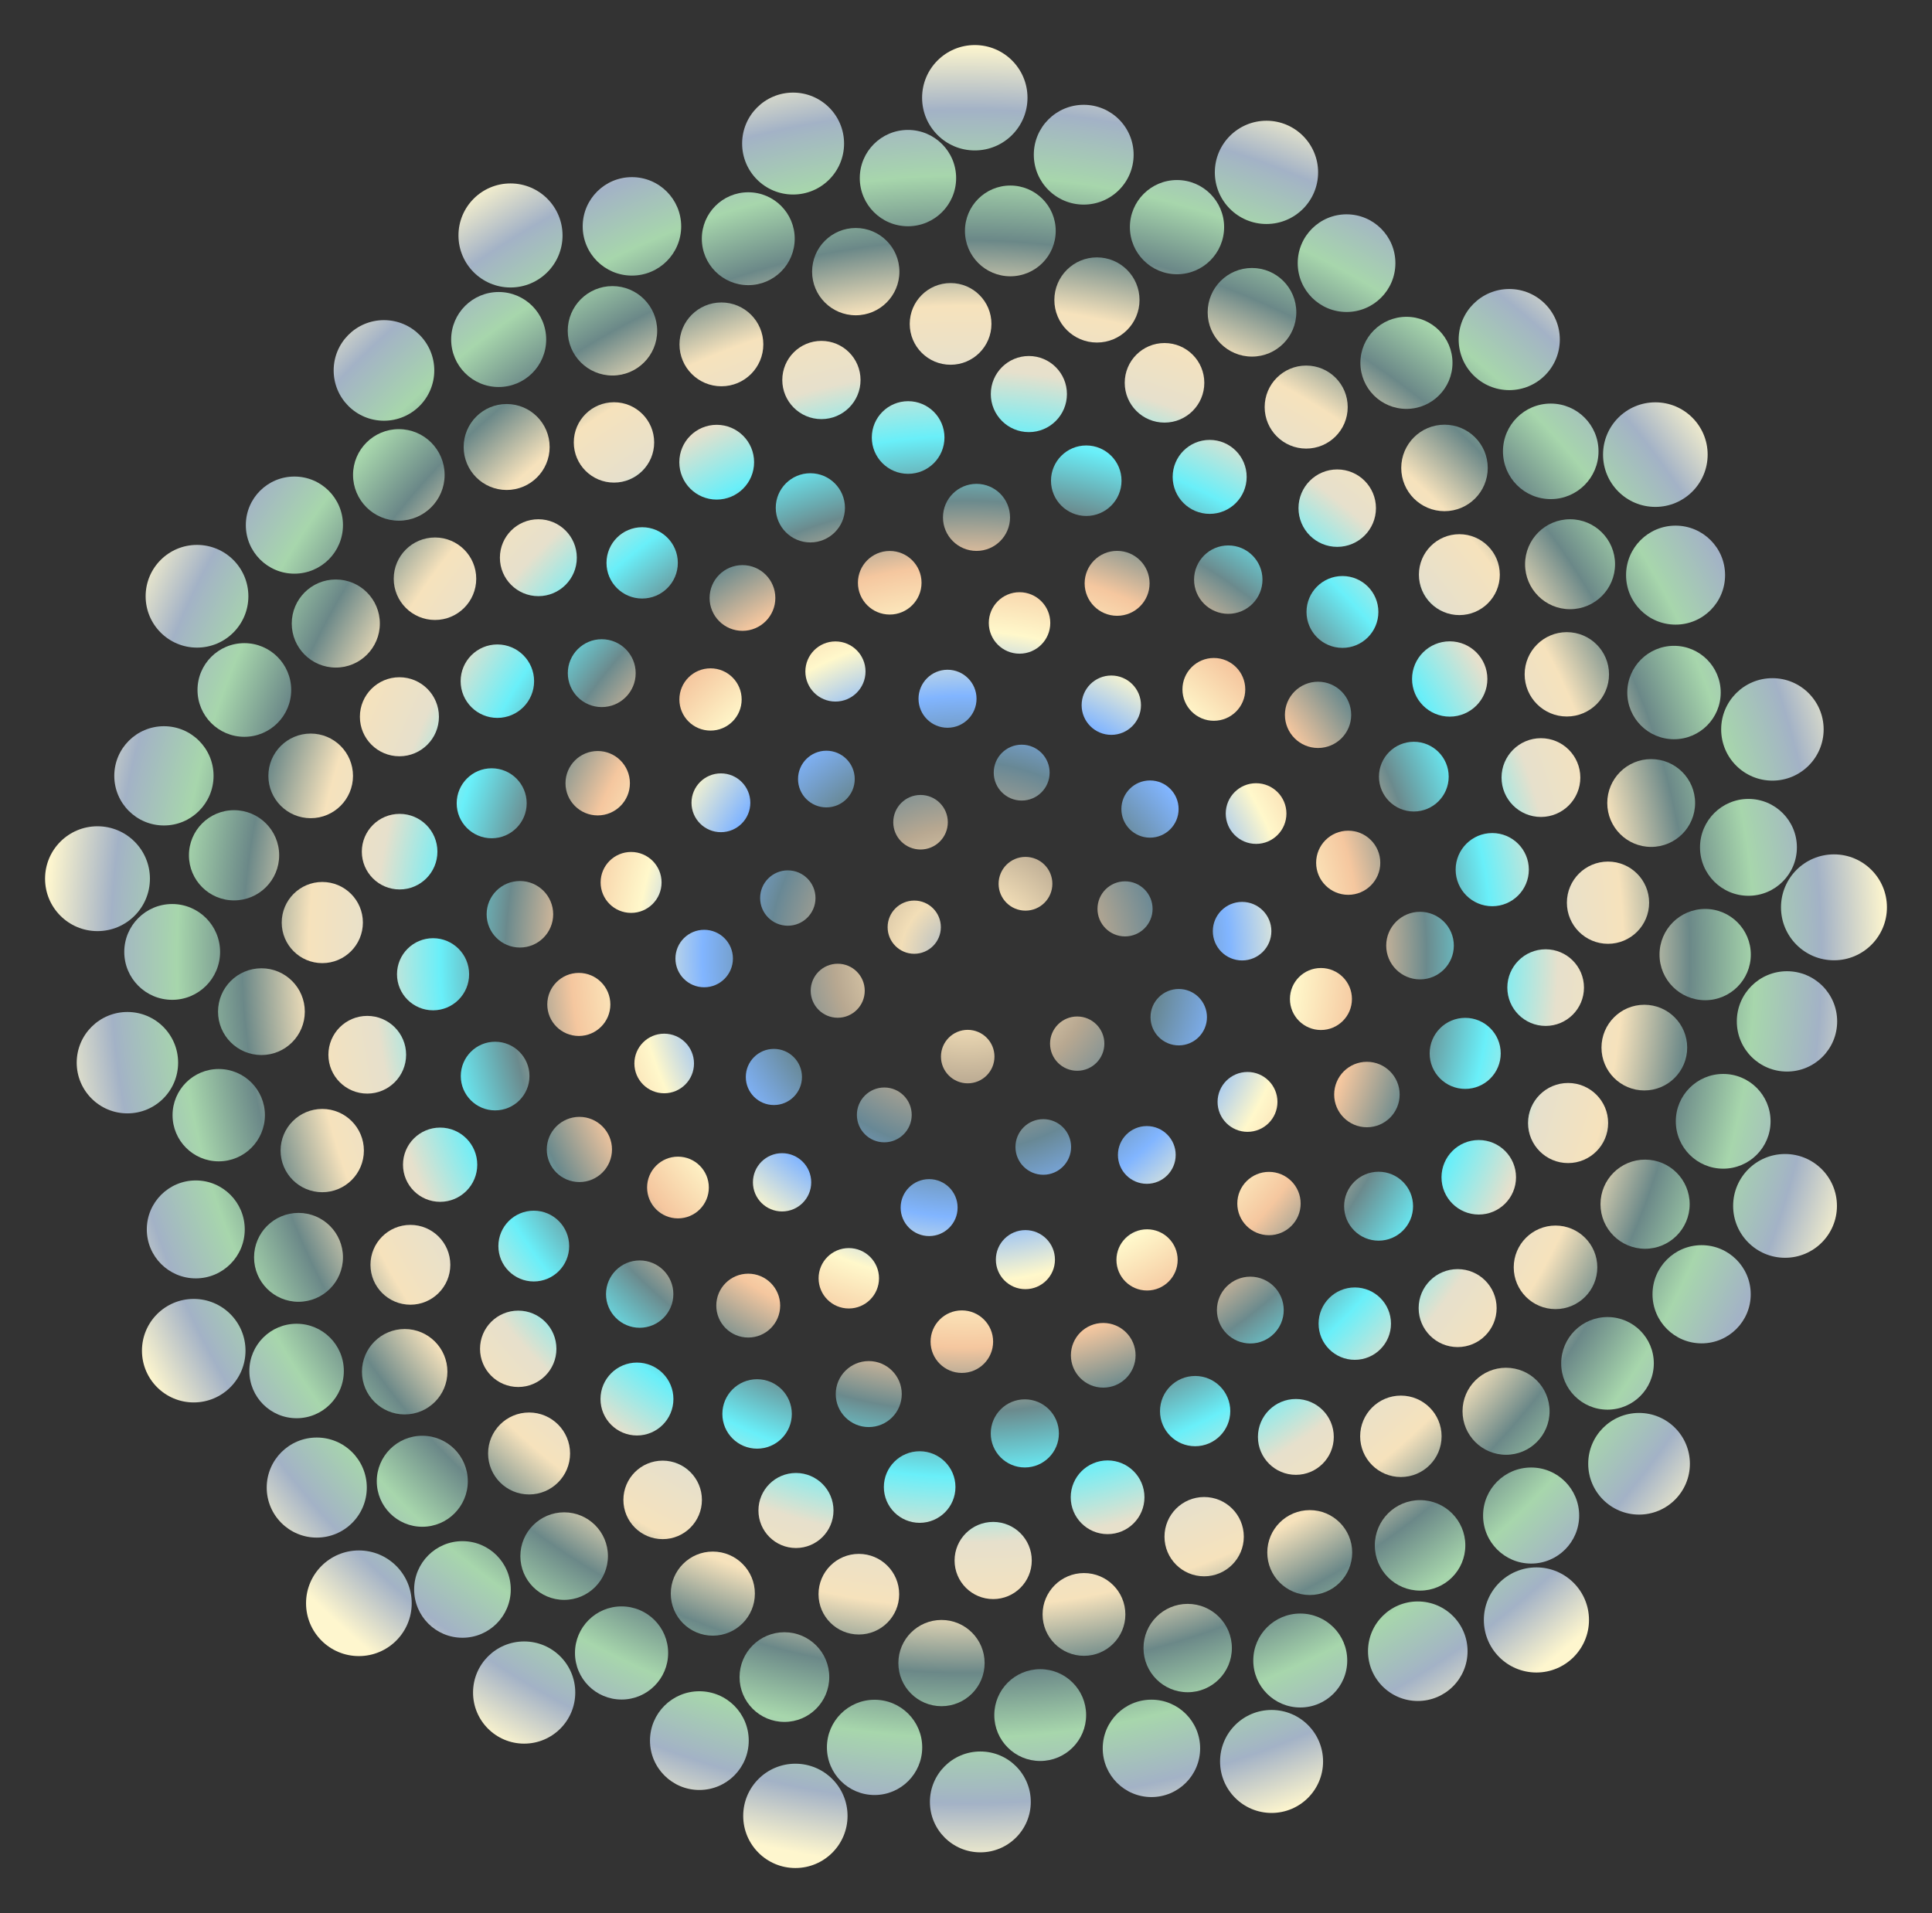 <?xml version="1.0"?>
<svg xmlns="http://www.w3.org/2000/svg" xmlns:xlink="http://www.w3.org/1999/xlink" width="650" height="643.781" viewBox="0 0 650 643.781">
  <rect x="0" y="0" width="650" height="643.781" fill="#333333" stroke="none"/>
  <defs>
    <radialGradient r="518.995" fy="-7.089" fx="3.361" cy="-7.089" cx="3.361" gradientTransform="matrix(1 0 0 .99 0 -.071)" gradientUnits="userSpaceOnUse" id="aW" xlink:href="#a"/>
    <radialGradient r="518.995" fy="-7.089" fx="3.361" cy="-7.089" cx="3.361" gradientTransform="matrix(1 0 0 .99 0 -.071)" gradientUnits="userSpaceOnUse" id="cS" xlink:href="#a"/>
    <radialGradient r="518.995" fy="-7.089" fx="3.361" cy="-7.089" cx="3.361" gradientTransform="matrix(1 0 0 .99 0 -.071)" gradientUnits="userSpaceOnUse" id="c" xlink:href="#a"/>
    <radialGradient r="518.995" fy="-7.089" fx="3.361" cy="-7.089" cx="3.361" gradientTransform="matrix(1 0 0 .99 0 -.071)" gradientUnits="userSpaceOnUse" id="d" xlink:href="#a"/>
    <radialGradient r="518.995" fy="-7.089" fx="3.361" cy="-7.089" cx="3.361" gradientTransform="matrix(1 0 0 .99 0 -.071)" gradientUnits="userSpaceOnUse" id="e" xlink:href="#a"/>
    <radialGradient r="518.995" fy="-7.089" fx="3.361" cy="-7.089" cx="3.361" gradientTransform="matrix(1 0 0 .99 0 -.071)" gradientUnits="userSpaceOnUse" id="f" xlink:href="#a"/>
    <radialGradient r="518.995" fy="-7.089" fx="3.361" cy="-7.089" cx="3.361" gradientTransform="matrix(1 0 0 .99 0 -.071)" gradientUnits="userSpaceOnUse" id="g" xlink:href="#a"/>
    <radialGradient r="518.995" fy="-7.089" fx="3.361" cy="-7.089" cx="3.361" gradientTransform="matrix(1 0 0 .99 0 -.071)" gradientUnits="userSpaceOnUse" id="h" xlink:href="#a"/>
    <radialGradient r="518.995" fy="-7.089" fx="3.361" cy="-7.089" cx="3.361" gradientTransform="matrix(1 0 0 .99 0 -.071)" gradientUnits="userSpaceOnUse" id="i" xlink:href="#a"/>
    <radialGradient r="518.995" fy="-7.089" fx="3.361" cy="-7.089" cx="3.361" gradientTransform="matrix(1 0 0 .99 0 -.071)" gradientUnits="userSpaceOnUse" id="j" xlink:href="#a"/>
    <radialGradient r="518.995" fy="-7.089" fx="3.361" cy="-7.089" cx="3.361" gradientTransform="matrix(1 0 0 .99 0 -.071)" gradientUnits="userSpaceOnUse" id="k" xlink:href="#a"/>
    <radialGradient r="518.995" fy="-7.089" fx="3.361" cy="-7.089" cx="3.361" gradientTransform="matrix(1 0 0 .99 0 -.071)" gradientUnits="userSpaceOnUse" id="l" xlink:href="#a"/>
    <radialGradient r="518.995" fy="-7.089" fx="3.361" cy="-7.089" cx="3.361" gradientTransform="matrix(1 0 0 .99 0 -.071)" gradientUnits="userSpaceOnUse" id="m" xlink:href="#a"/>
    <radialGradient r="518.995" fy="-7.089" fx="3.361" cy="-7.089" cx="3.361" gradientTransform="matrix(1 0 0 .99 0 -.071)" gradientUnits="userSpaceOnUse" id="n" xlink:href="#a"/>
    <radialGradient r="518.995" fy="-7.089" fx="3.361" cy="-7.089" cx="3.361" gradientTransform="matrix(1 0 0 .99 0 -.071)" gradientUnits="userSpaceOnUse" id="o" xlink:href="#a"/>
    <radialGradient r="518.995" fy="-7.089" fx="3.361" cy="-7.089" cx="3.361" gradientTransform="matrix(1 0 0 .99 0 -.071)" gradientUnits="userSpaceOnUse" id="p" xlink:href="#a"/>
    <radialGradient r="518.995" fy="-7.089" fx="3.361" cy="-7.089" cx="3.361" gradientTransform="matrix(1 0 0 .99 0 -.071)" gradientUnits="userSpaceOnUse" id="q" xlink:href="#a"/>
    <radialGradient r="518.995" fy="-7.089" fx="3.361" cy="-7.089" cx="3.361" gradientTransform="matrix(1 0 0 .99 0 -.071)" gradientUnits="userSpaceOnUse" id="r" xlink:href="#a"/>
    <radialGradient r="518.995" fy="-7.089" fx="3.361" cy="-7.089" cx="3.361" gradientTransform="matrix(1 0 0 .99 0 -.071)" gradientUnits="userSpaceOnUse" id="s" xlink:href="#a"/>
    <radialGradient r="518.995" fy="-7.089" fx="3.361" cy="-7.089" cx="3.361" gradientTransform="matrix(1 0 0 .99 0 -.071)" gradientUnits="userSpaceOnUse" id="t" xlink:href="#a"/>
    <radialGradient r="518.995" fy="-7.089" fx="3.361" cy="-7.089" cx="3.361" gradientTransform="matrix(1 0 0 .99 0 -.071)" gradientUnits="userSpaceOnUse" id="u" xlink:href="#a"/>
    <radialGradient r="518.995" fy="-7.089" fx="3.361" cy="-7.089" cx="3.361" gradientTransform="matrix(1 0 0 .99 0 -.071)" gradientUnits="userSpaceOnUse" id="v" xlink:href="#a"/>
    <radialGradient r="518.995" fy="-7.089" fx="3.361" cy="-7.089" cx="3.361" gradientTransform="matrix(1 0 0 .99 0 -.071)" gradientUnits="userSpaceOnUse" id="w" xlink:href="#a"/>
    <radialGradient r="518.995" fy="-7.089" fx="3.361" cy="-7.089" cx="3.361" gradientTransform="matrix(1 0 0 .99 0 -.071)" gradientUnits="userSpaceOnUse" id="x" xlink:href="#a"/>
    <radialGradient r="518.995" fy="-7.089" fx="3.361" cy="-7.089" cx="3.361" gradientTransform="matrix(1 0 0 .99 0 -.071)" gradientUnits="userSpaceOnUse" id="y" xlink:href="#a"/>
    <radialGradient r="518.995" fy="-7.089" fx="3.361" cy="-7.089" cx="3.361" gradientTransform="matrix(1 0 0 .99 0 -.071)" gradientUnits="userSpaceOnUse" id="z" xlink:href="#a"/>
    <radialGradient r="518.995" fy="-7.089" fx="3.361" cy="-7.089" cx="3.361" gradientTransform="matrix(1 0 0 .99 0 -.071)" gradientUnits="userSpaceOnUse" id="A" xlink:href="#a"/>
    <radialGradient r="518.995" fy="-7.089" fx="3.361" cy="-7.089" cx="3.361" gradientTransform="matrix(1 0 0 .99 0 -.071)" gradientUnits="userSpaceOnUse" id="B" xlink:href="#a"/>
    <radialGradient r="518.995" fy="-7.089" fx="3.361" cy="-7.089" cx="3.361" gradientTransform="matrix(1 0 0 .99 0 -.071)" gradientUnits="userSpaceOnUse" id="C" xlink:href="#a"/>
    <radialGradient r="518.995" fy="-7.089" fx="3.361" cy="-7.089" cx="3.361" gradientTransform="matrix(1 0 0 .99 0 -.071)" gradientUnits="userSpaceOnUse" id="D" xlink:href="#a"/>
    <radialGradient r="518.995" fy="-7.089" fx="3.361" cy="-7.089" cx="3.361" gradientTransform="matrix(1 0 0 .99 0 -.071)" gradientUnits="userSpaceOnUse" id="E" xlink:href="#a"/>
    <radialGradient r="518.995" fy="-7.089" fx="3.361" cy="-7.089" cx="3.361" gradientTransform="matrix(1 0 0 .99 0 -.071)" gradientUnits="userSpaceOnUse" id="F" xlink:href="#a"/>
    <radialGradient r="518.995" fy="-7.089" fx="3.361" cy="-7.089" cx="3.361" gradientTransform="matrix(1 0 0 .99 0 -.071)" gradientUnits="userSpaceOnUse" id="G" xlink:href="#a"/>
    <radialGradient r="518.995" fy="-7.089" fx="3.361" cy="-7.089" cx="3.361" gradientTransform="matrix(1 0 0 .99 0 -.071)" gradientUnits="userSpaceOnUse" id="H" xlink:href="#a"/>
    <radialGradient r="518.995" fy="-7.089" fx="3.361" cy="-7.089" cx="3.361" gradientTransform="matrix(1 0 0 .99 0 -.071)" gradientUnits="userSpaceOnUse" id="I" xlink:href="#a"/>
    <radialGradient r="518.995" fy="-7.089" fx="3.361" cy="-7.089" cx="3.361" gradientTransform="matrix(1 0 0 .99 0 -.071)" gradientUnits="userSpaceOnUse" id="J" xlink:href="#a"/>
    <radialGradient r="518.995" fy="-7.089" fx="3.361" cy="-7.089" cx="3.361" gradientTransform="matrix(1 0 0 .99 0 -.071)" gradientUnits="userSpaceOnUse" id="K" xlink:href="#a"/>
    <radialGradient r="518.995" fy="-7.089" fx="3.361" cy="-7.089" cx="3.361" gradientTransform="matrix(1 0 0 .99 0 -.071)" gradientUnits="userSpaceOnUse" id="L" xlink:href="#a"/>
    <radialGradient r="518.995" fy="-7.089" fx="3.361" cy="-7.089" cx="3.361" gradientTransform="matrix(1 0 0 .99 0 -.071)" gradientUnits="userSpaceOnUse" id="M" xlink:href="#a"/>
    <radialGradient r="518.995" fy="-7.089" fx="3.361" cy="-7.089" cx="3.361" gradientTransform="matrix(1 0 0 .99 0 -.071)" gradientUnits="userSpaceOnUse" id="N" xlink:href="#a"/>
    <radialGradient r="518.995" fy="-7.089" fx="3.361" cy="-7.089" cx="3.361" gradientTransform="matrix(1 0 0 .99 0 -.071)" gradientUnits="userSpaceOnUse" id="O" xlink:href="#a"/>
    <radialGradient r="518.995" fy="-7.089" fx="3.361" cy="-7.089" cx="3.361" gradientTransform="matrix(1 0 0 .99 0 -.071)" gradientUnits="userSpaceOnUse" id="P" xlink:href="#a"/>
    <radialGradient r="518.995" fy="-7.089" fx="3.361" cy="-7.089" cx="3.361" gradientTransform="matrix(1 0 0 .99 0 -.071)" gradientUnits="userSpaceOnUse" id="Q" xlink:href="#a"/>
    <radialGradient r="518.995" fy="-7.089" fx="3.361" cy="-7.089" cx="3.361" gradientTransform="matrix(1 0 0 .99 0 -.071)" gradientUnits="userSpaceOnUse" id="R" xlink:href="#a"/>
    <radialGradient r="518.995" fy="-7.089" fx="3.361" cy="-7.089" cx="3.361" gradientTransform="matrix(1 0 0 .99 0 -.071)" gradientUnits="userSpaceOnUse" id="S" xlink:href="#a"/>
    <radialGradient r="518.995" fy="-7.089" fx="3.361" cy="-7.089" cx="3.361" gradientTransform="matrix(1 0 0 .99 0 -.071)" gradientUnits="userSpaceOnUse" id="T" xlink:href="#a"/>
    <radialGradient r="518.995" fy="-7.089" fx="3.361" cy="-7.089" cx="3.361" gradientTransform="matrix(1 0 0 .99 0 -.071)" gradientUnits="userSpaceOnUse" id="U" xlink:href="#a"/>
    <radialGradient r="518.995" fy="-7.089" fx="3.361" cy="-7.089" cx="3.361" gradientTransform="matrix(1 0 0 .99 0 -.071)" gradientUnits="userSpaceOnUse" id="V" xlink:href="#a"/>
    <radialGradient r="518.995" fy="-7.089" fx="3.361" cy="-7.089" cx="3.361" gradientTransform="matrix(1 0 0 .99 0 -.071)" gradientUnits="userSpaceOnUse" id="W" xlink:href="#a"/>
    <radialGradient r="518.995" fy="-7.089" fx="3.361" cy="-7.089" cx="3.361" gradientTransform="matrix(1 0 0 .99 0 -.071)" gradientUnits="userSpaceOnUse" id="X" xlink:href="#a"/>
    <radialGradient r="518.995" fy="-7.089" fx="3.361" cy="-7.089" cx="3.361" gradientTransform="matrix(1 0 0 .99 0 -.071)" gradientUnits="userSpaceOnUse" id="Y" xlink:href="#a"/>
    <radialGradient r="518.995" fy="-7.089" fx="3.361" cy="-7.089" cx="3.361" gradientTransform="matrix(1 0 0 .99 0 -.071)" gradientUnits="userSpaceOnUse" id="Z" xlink:href="#a"/>
    <radialGradient r="518.995" fy="-7.089" fx="3.361" cy="-7.089" cx="3.361" gradientTransform="matrix(1 0 0 .99 0 -.071)" gradientUnits="userSpaceOnUse" id="aa" xlink:href="#a"/>
    <radialGradient r="518.995" fy="-7.089" fx="3.361" cy="-7.089" cx="3.361" gradientTransform="matrix(1 0 0 .99 0 -.071)" gradientUnits="userSpaceOnUse" id="ab" xlink:href="#a"/>
    <radialGradient r="518.995" fy="-7.089" fx="3.361" cy="-7.089" cx="3.361" gradientTransform="matrix(1 0 0 .99 0 -.071)" gradientUnits="userSpaceOnUse" id="ac" xlink:href="#a"/>
    <radialGradient r="518.995" fy="-7.089" fx="3.361" cy="-7.089" cx="3.361" gradientTransform="matrix(1 0 0 .99 0 -.071)" gradientUnits="userSpaceOnUse" id="ad" xlink:href="#a"/>
    <radialGradient r="518.995" fy="-7.089" fx="3.361" cy="-7.089" cx="3.361" gradientTransform="matrix(1 0 0 .99 0 -.071)" gradientUnits="userSpaceOnUse" id="ae" xlink:href="#a"/>
    <radialGradient r="518.995" fy="-7.089" fx="3.361" cy="-7.089" cx="3.361" gradientTransform="matrix(1 0 0 .99 0 -.071)" gradientUnits="userSpaceOnUse" id="af" xlink:href="#a"/>
    <radialGradient r="518.995" fy="-7.089" fx="3.361" cy="-7.089" cx="3.361" gradientTransform="matrix(1 0 0 .99 0 -.071)" gradientUnits="userSpaceOnUse" id="ag" xlink:href="#a"/>
    <radialGradient r="518.995" fy="-7.089" fx="3.361" cy="-7.089" cx="3.361" gradientTransform="matrix(1 0 0 .99 0 -.071)" gradientUnits="userSpaceOnUse" id="ah" xlink:href="#a"/>
    <radialGradient r="518.995" fy="-7.089" fx="3.361" cy="-7.089" cx="3.361" gradientTransform="matrix(1 0 0 .99 0 -.071)" gradientUnits="userSpaceOnUse" id="ai" xlink:href="#a"/>
    <radialGradient r="518.995" fy="-7.089" fx="3.361" cy="-7.089" cx="3.361" gradientTransform="matrix(1 0 0 .99 0 -.071)" gradientUnits="userSpaceOnUse" id="aj" xlink:href="#a"/>
    <radialGradient r="518.995" fy="-7.089" fx="3.361" cy="-7.089" cx="3.361" gradientTransform="matrix(1 0 0 .99 0 -.071)" gradientUnits="userSpaceOnUse" id="ak" xlink:href="#a"/>
    <radialGradient r="518.995" fy="-7.089" fx="3.361" cy="-7.089" cx="3.361" gradientTransform="matrix(1 0 0 .99 0 -.071)" gradientUnits="userSpaceOnUse" id="al" xlink:href="#a"/>
    <radialGradient r="518.995" fy="-7.089" fx="3.361" cy="-7.089" cx="3.361" gradientTransform="matrix(1 0 0 .99 0 -.071)" gradientUnits="userSpaceOnUse" id="am" xlink:href="#a"/>
    <radialGradient r="518.995" fy="-7.089" fx="3.361" cy="-7.089" cx="3.361" gradientTransform="matrix(1 0 0 .99 0 -.071)" gradientUnits="userSpaceOnUse" id="an" xlink:href="#a"/>
    <radialGradient r="518.995" fy="-7.089" fx="3.361" cy="-7.089" cx="3.361" gradientTransform="matrix(1 0 0 .99 0 -.071)" gradientUnits="userSpaceOnUse" id="ao" xlink:href="#a"/>
    <radialGradient r="518.995" fy="-7.089" fx="3.361" cy="-7.089" cx="3.361" gradientTransform="matrix(1 0 0 .99 0 -.071)" gradientUnits="userSpaceOnUse" id="ap" xlink:href="#a"/>
    <radialGradient r="518.995" fy="-7.089" fx="3.361" cy="-7.089" cx="3.361" gradientTransform="matrix(1 0 0 .99 0 -.071)" gradientUnits="userSpaceOnUse" id="aq" xlink:href="#a"/>
    <radialGradient r="518.995" fy="-7.089" fx="3.361" cy="-7.089" cx="3.361" gradientTransform="matrix(1 0 0 .99 0 -.071)" gradientUnits="userSpaceOnUse" id="ar" xlink:href="#a"/>
    <radialGradient r="518.995" fy="-7.089" fx="3.361" cy="-7.089" cx="3.361" gradientTransform="matrix(1 0 0 .99 0 -.071)" gradientUnits="userSpaceOnUse" id="as" xlink:href="#a"/>
    <radialGradient r="518.995" fy="-7.089" fx="3.361" cy="-7.089" cx="3.361" gradientTransform="matrix(1 0 0 .99 0 -.071)" gradientUnits="userSpaceOnUse" id="at" xlink:href="#a"/>
    <radialGradient r="518.995" fy="-7.089" fx="3.361" cy="-7.089" cx="3.361" gradientTransform="matrix(1 0 0 .99 0 -.071)" gradientUnits="userSpaceOnUse" id="au" xlink:href="#a"/>
    <radialGradient r="518.995" fy="-7.089" fx="3.361" cy="-7.089" cx="3.361" gradientTransform="matrix(1 0 0 .99 0 -.071)" gradientUnits="userSpaceOnUse" id="av" xlink:href="#a"/>
    <radialGradient r="518.995" fy="-7.089" fx="3.361" cy="-7.089" cx="3.361" gradientTransform="matrix(1 0 0 .99 0 -.071)" gradientUnits="userSpaceOnUse" id="aw" xlink:href="#a"/>
    <radialGradient r="518.995" fy="-7.089" fx="3.361" cy="-7.089" cx="3.361" gradientTransform="matrix(1 0 0 .99 0 -.071)" gradientUnits="userSpaceOnUse" id="ax" xlink:href="#a"/>
    <radialGradient r="518.995" fy="-7.089" fx="3.361" cy="-7.089" cx="3.361" gradientTransform="matrix(1 0 0 .99 0 -.071)" gradientUnits="userSpaceOnUse" id="ay" xlink:href="#a"/>
    <radialGradient r="518.995" fy="-7.089" fx="3.361" cy="-7.089" cx="3.361" gradientTransform="matrix(1 0 0 .99 0 -.071)" gradientUnits="userSpaceOnUse" id="az" xlink:href="#a"/>
    <radialGradient r="518.995" fy="-7.089" fx="3.361" cy="-7.089" cx="3.361" gradientTransform="matrix(1 0 0 .99 0 -.071)" gradientUnits="userSpaceOnUse" id="aA" xlink:href="#a"/>
    <radialGradient r="518.995" fy="-7.089" fx="3.361" cy="-7.089" cx="3.361" gradientTransform="matrix(1 0 0 .99 0 -.071)" gradientUnits="userSpaceOnUse" id="aB" xlink:href="#a"/>
    <radialGradient r="518.995" fy="-7.089" fx="3.361" cy="-7.089" cx="3.361" gradientTransform="matrix(1 0 0 .99 0 -.071)" gradientUnits="userSpaceOnUse" id="aC" xlink:href="#a"/>
    <radialGradient r="518.995" fy="-7.089" fx="3.361" cy="-7.089" cx="3.361" gradientTransform="matrix(1 0 0 .99 0 -.071)" gradientUnits="userSpaceOnUse" id="aD" xlink:href="#a"/>
    <radialGradient r="518.995" fy="-7.089" fx="3.361" cy="-7.089" cx="3.361" gradientTransform="matrix(1 0 0 .99 0 -.071)" gradientUnits="userSpaceOnUse" id="aE" xlink:href="#a"/>
    <radialGradient r="518.995" fy="-7.089" fx="3.361" cy="-7.089" cx="3.361" gradientTransform="matrix(1 0 0 .99 0 -.071)" gradientUnits="userSpaceOnUse" id="aF" xlink:href="#a"/>
    <radialGradient r="518.995" fy="-7.089" fx="3.361" cy="-7.089" cx="3.361" gradientTransform="matrix(1 0 0 .99 0 -.071)" gradientUnits="userSpaceOnUse" id="aG" xlink:href="#a"/>
    <radialGradient r="518.995" fy="-7.089" fx="3.361" cy="-7.089" cx="3.361" gradientTransform="matrix(1 0 0 .99 0 -.071)" gradientUnits="userSpaceOnUse" id="aH" xlink:href="#a"/>
    <radialGradient r="518.995" fy="-7.089" fx="3.361" cy="-7.089" cx="3.361" gradientTransform="matrix(1 0 0 .99 0 -.071)" gradientUnits="userSpaceOnUse" id="aI" xlink:href="#a"/>
    <radialGradient r="518.995" fy="-7.089" fx="3.361" cy="-7.089" cx="3.361" gradientTransform="matrix(1 0 0 .99 0 -.071)" gradientUnits="userSpaceOnUse" id="aJ" xlink:href="#a"/>
    <radialGradient r="518.995" fy="-7.089" fx="3.361" cy="-7.089" cx="3.361" gradientTransform="matrix(1 0 0 .99 0 -.071)" gradientUnits="userSpaceOnUse" id="aK" xlink:href="#a"/>
    <radialGradient r="518.995" fy="-7.089" fx="3.361" cy="-7.089" cx="3.361" gradientTransform="matrix(1 0 0 .99 0 -.071)" gradientUnits="userSpaceOnUse" id="aL" xlink:href="#a"/>
    <radialGradient r="518.995" fy="-7.089" fx="3.361" cy="-7.089" cx="3.361" gradientTransform="matrix(1 0 0 .99 0 -.071)" gradientUnits="userSpaceOnUse" id="aM" xlink:href="#a"/>
    <radialGradient r="518.995" fy="-7.089" fx="3.361" cy="-7.089" cx="3.361" gradientTransform="matrix(1 0 0 .99 0 -.071)" gradientUnits="userSpaceOnUse" id="aN" xlink:href="#a"/>
    <radialGradient r="518.995" fy="-7.089" fx="3.361" cy="-7.089" cx="3.361" gradientTransform="matrix(1 0 0 .99 0 -.071)" gradientUnits="userSpaceOnUse" id="aO" xlink:href="#a"/>
    <radialGradient r="518.995" fy="-7.089" fx="3.361" cy="-7.089" cx="3.361" gradientTransform="matrix(1 0 0 .99 0 -.071)" gradientUnits="userSpaceOnUse" id="aP" xlink:href="#a"/>
    <radialGradient r="518.995" fy="-7.089" fx="3.361" cy="-7.089" cx="3.361" gradientTransform="matrix(1 0 0 .99 0 -.071)" gradientUnits="userSpaceOnUse" id="aQ" xlink:href="#a"/>
    <radialGradient r="518.995" fy="-7.089" fx="3.361" cy="-7.089" cx="3.361" gradientTransform="matrix(1 0 0 .99 0 -.071)" gradientUnits="userSpaceOnUse" id="aR" xlink:href="#a"/>
    <radialGradient r="518.995" fy="-7.089" fx="3.361" cy="-7.089" cx="3.361" gradientTransform="matrix(1 0 0 .99 0 -.071)" gradientUnits="userSpaceOnUse" id="aS" xlink:href="#a"/>
    <radialGradient r="518.995" fy="-7.089" fx="3.361" cy="-7.089" cx="3.361" gradientTransform="matrix(1 0 0 .99 0 -.071)" gradientUnits="userSpaceOnUse" id="aT" xlink:href="#a"/>
    <radialGradient r="518.995" fy="-7.089" fx="3.361" cy="-7.089" cx="3.361" gradientTransform="matrix(1 0 0 .99 0 -.071)" gradientUnits="userSpaceOnUse" id="aU" xlink:href="#a"/>
    <radialGradient r="518.995" fy="-7.089" fx="3.361" cy="-7.089" cx="3.361" gradientTransform="matrix(1 0 0 .99 0 -.071)" gradientUnits="userSpaceOnUse" id="aV" xlink:href="#a"/>
    <radialGradient gradientUnits="userSpaceOnUse" gradientTransform="matrix(1 0 0 .99 0 -.071)" r="518.995" fy="-7.089" fx="3.361" cy="-7.089" cx="3.361" id="b" xlink:href="#a"/>
    <radialGradient r="518.995" fy="-7.089" fx="3.361" cy="-7.089" cx="3.361" gradientTransform="matrix(1 0 0 .99 0 -.071)" gradientUnits="userSpaceOnUse" id="aX" xlink:href="#a"/>
    <radialGradient r="518.995" fy="-7.089" fx="3.361" cy="-7.089" cx="3.361" gradientTransform="matrix(1 0 0 .99 0 -.071)" gradientUnits="userSpaceOnUse" id="aY" xlink:href="#a"/>
    <radialGradient r="518.995" fy="-7.089" fx="3.361" cy="-7.089" cx="3.361" gradientTransform="matrix(1 0 0 .99 0 -.071)" gradientUnits="userSpaceOnUse" id="aZ" xlink:href="#a"/>
    <radialGradient r="518.995" fy="-7.089" fx="3.361" cy="-7.089" cx="3.361" gradientTransform="matrix(1 0 0 .99 0 -.071)" gradientUnits="userSpaceOnUse" id="ba" xlink:href="#a"/>
    <radialGradient r="518.995" fy="-7.089" fx="3.361" cy="-7.089" cx="3.361" gradientTransform="matrix(1 0 0 .99 0 -.071)" gradientUnits="userSpaceOnUse" id="bb" xlink:href="#a"/>
    <radialGradient r="518.995" fy="-7.089" fx="3.361" cy="-7.089" cx="3.361" gradientTransform="matrix(1 0 0 .99 0 -.071)" gradientUnits="userSpaceOnUse" id="bc" xlink:href="#a"/>
    <radialGradient r="518.995" fy="-7.089" fx="3.361" cy="-7.089" cx="3.361" gradientTransform="matrix(1 0 0 .99 0 -.071)" gradientUnits="userSpaceOnUse" id="bd" xlink:href="#a"/>
    <radialGradient r="518.995" fy="-7.089" fx="3.361" cy="-7.089" cx="3.361" gradientTransform="matrix(1 0 0 .99 0 -.071)" gradientUnits="userSpaceOnUse" id="be" xlink:href="#a"/>
    <radialGradient r="518.995" fy="-7.089" fx="3.361" cy="-7.089" cx="3.361" gradientTransform="matrix(1 0 0 .99 0 -.071)" gradientUnits="userSpaceOnUse" id="bf" xlink:href="#a"/>
    <radialGradient r="518.995" fy="-7.089" fx="3.361" cy="-7.089" cx="3.361" gradientTransform="matrix(1 0 0 .99 0 -.071)" gradientUnits="userSpaceOnUse" id="bg" xlink:href="#a"/>
    <radialGradient r="518.995" fy="-7.089" fx="3.361" cy="-7.089" cx="3.361" gradientTransform="matrix(1 0 0 .99 0 -.071)" gradientUnits="userSpaceOnUse" id="bh" xlink:href="#a"/>
    <radialGradient r="518.995" fy="-7.089" fx="3.361" cy="-7.089" cx="3.361" gradientTransform="matrix(1 0 0 .99 0 -.071)" gradientUnits="userSpaceOnUse" id="bi" xlink:href="#a"/>
    <radialGradient r="518.995" fy="-7.089" fx="3.361" cy="-7.089" cx="3.361" gradientTransform="matrix(1 0 0 .99 0 -.071)" gradientUnits="userSpaceOnUse" id="bj" xlink:href="#a"/>
    <radialGradient r="518.995" fy="-7.089" fx="3.361" cy="-7.089" cx="3.361" gradientTransform="matrix(1 0 0 .99 0 -.071)" gradientUnits="userSpaceOnUse" id="bk" xlink:href="#a"/>
    <radialGradient r="518.995" fy="-7.089" fx="3.361" cy="-7.089" cx="3.361" gradientTransform="matrix(1 0 0 .99 0 -.071)" gradientUnits="userSpaceOnUse" id="bl" xlink:href="#a"/>
    <radialGradient r="518.995" fy="-7.089" fx="3.361" cy="-7.089" cx="3.361" gradientTransform="matrix(1 0 0 .99 0 -.071)" gradientUnits="userSpaceOnUse" id="bm" xlink:href="#a"/>
    <radialGradient r="518.995" fy="-7.089" fx="3.361" cy="-7.089" cx="3.361" gradientTransform="matrix(1 0 0 .99 0 -.071)" gradientUnits="userSpaceOnUse" id="bn" xlink:href="#a"/>
    <radialGradient r="518.995" fy="-7.089" fx="3.361" cy="-7.089" cx="3.361" gradientTransform="matrix(1 0 0 .99 0 -.071)" gradientUnits="userSpaceOnUse" id="bo" xlink:href="#a"/>
    <radialGradient r="518.995" fy="-7.089" fx="3.361" cy="-7.089" cx="3.361" gradientTransform="matrix(1 0 0 .99 0 -.071)" gradientUnits="userSpaceOnUse" id="bp" xlink:href="#a"/>
    <radialGradient r="518.995" fy="-7.089" fx="3.361" cy="-7.089" cx="3.361" gradientTransform="matrix(1 0 0 .99 0 -.071)" gradientUnits="userSpaceOnUse" id="bq" xlink:href="#a"/>
    <radialGradient r="518.995" fy="-7.089" fx="3.361" cy="-7.089" cx="3.361" gradientTransform="matrix(1 0 0 .99 0 -.071)" gradientUnits="userSpaceOnUse" id="br" xlink:href="#a"/>
    <radialGradient r="518.995" fy="-7.089" fx="3.361" cy="-7.089" cx="3.361" gradientTransform="matrix(1 0 0 .99 0 -.071)" gradientUnits="userSpaceOnUse" id="bs" xlink:href="#a"/>
    <radialGradient r="518.995" fy="-7.089" fx="3.361" cy="-7.089" cx="3.361" gradientTransform="matrix(1 0 0 .99 0 -.071)" gradientUnits="userSpaceOnUse" id="bt" xlink:href="#a"/>
    <radialGradient r="518.995" fy="-7.089" fx="3.361" cy="-7.089" cx="3.361" gradientTransform="matrix(1 0 0 .99 0 -.071)" gradientUnits="userSpaceOnUse" id="bu" xlink:href="#a"/>
    <radialGradient r="518.995" fy="-7.089" fx="3.361" cy="-7.089" cx="3.361" gradientTransform="matrix(1 0 0 .99 0 -.071)" gradientUnits="userSpaceOnUse" id="bv" xlink:href="#a"/>
    <radialGradient r="518.995" fy="-7.089" fx="3.361" cy="-7.089" cx="3.361" gradientTransform="matrix(1 0 0 .99 0 -.071)" gradientUnits="userSpaceOnUse" id="bw" xlink:href="#a"/>
    <radialGradient r="518.995" fy="-7.089" fx="3.361" cy="-7.089" cx="3.361" gradientTransform="matrix(1 0 0 .99 0 -.071)" gradientUnits="userSpaceOnUse" id="bx" xlink:href="#a"/>
    <radialGradient r="518.995" fy="-7.089" fx="3.361" cy="-7.089" cx="3.361" gradientTransform="matrix(1 0 0 .99 0 -.071)" gradientUnits="userSpaceOnUse" id="by" xlink:href="#a"/>
    <radialGradient r="518.995" fy="-7.089" fx="3.361" cy="-7.089" cx="3.361" gradientTransform="matrix(1 0 0 .99 0 -.071)" gradientUnits="userSpaceOnUse" id="bz" xlink:href="#a"/>
    <radialGradient r="518.995" fy="-7.089" fx="3.361" cy="-7.089" cx="3.361" gradientTransform="matrix(1 0 0 .99 0 -.071)" gradientUnits="userSpaceOnUse" id="bA" xlink:href="#a"/>
    <radialGradient r="518.995" fy="-7.089" fx="3.361" cy="-7.089" cx="3.361" gradientTransform="matrix(1 0 0 .99 0 -.071)" gradientUnits="userSpaceOnUse" id="bB" xlink:href="#a"/>
    <radialGradient r="518.995" fy="-7.089" fx="3.361" cy="-7.089" cx="3.361" gradientTransform="matrix(1 0 0 .99 0 -.071)" gradientUnits="userSpaceOnUse" id="bC" xlink:href="#a"/>
    <radialGradient r="518.995" fy="-7.089" fx="3.361" cy="-7.089" cx="3.361" gradientTransform="matrix(1 0 0 .99 0 -.071)" gradientUnits="userSpaceOnUse" id="bD" xlink:href="#a"/>
    <radialGradient r="518.995" fy="-7.089" fx="3.361" cy="-7.089" cx="3.361" gradientTransform="matrix(1 0 0 .99 0 -.071)" gradientUnits="userSpaceOnUse" id="bE" xlink:href="#a"/>
    <radialGradient r="518.995" fy="-7.089" fx="3.361" cy="-7.089" cx="3.361" gradientTransform="matrix(1 0 0 .99 0 -.071)" gradientUnits="userSpaceOnUse" id="bF" xlink:href="#a"/>
    <radialGradient r="518.995" fy="-7.089" fx="3.361" cy="-7.089" cx="3.361" gradientTransform="matrix(1 0 0 .99 0 -.071)" gradientUnits="userSpaceOnUse" id="bG" xlink:href="#a"/>
    <radialGradient r="518.995" fy="-7.089" fx="3.361" cy="-7.089" cx="3.361" gradientTransform="matrix(1 0 0 .99 0 -.071)" gradientUnits="userSpaceOnUse" id="bH" xlink:href="#a"/>
    <radialGradient r="518.995" fy="-7.089" fx="3.361" cy="-7.089" cx="3.361" gradientTransform="matrix(1 0 0 .99 0 -.071)" gradientUnits="userSpaceOnUse" id="bI" xlink:href="#a"/>
    <radialGradient r="518.995" fy="-7.089" fx="3.361" cy="-7.089" cx="3.361" gradientTransform="matrix(1 0 0 .99 0 -.071)" gradientUnits="userSpaceOnUse" id="bJ" xlink:href="#a"/>
    <radialGradient r="518.995" fy="-7.089" fx="3.361" cy="-7.089" cx="3.361" gradientTransform="matrix(1 0 0 .99 0 -.071)" gradientUnits="userSpaceOnUse" id="bK" xlink:href="#a"/>
    <radialGradient r="518.995" fy="-7.089" fx="3.361" cy="-7.089" cx="3.361" gradientTransform="matrix(1 0 0 .99 0 -.071)" gradientUnits="userSpaceOnUse" id="bL" xlink:href="#a"/>
    <radialGradient r="518.995" fy="-7.089" fx="3.361" cy="-7.089" cx="3.361" gradientTransform="matrix(1 0 0 .99 0 -.071)" gradientUnits="userSpaceOnUse" id="bM" xlink:href="#a"/>
    <radialGradient r="518.995" fy="-7.089" fx="3.361" cy="-7.089" cx="3.361" gradientTransform="matrix(1 0 0 .99 0 -.071)" gradientUnits="userSpaceOnUse" id="bN" xlink:href="#a"/>
    <radialGradient r="518.995" fy="-7.089" fx="3.361" cy="-7.089" cx="3.361" gradientTransform="matrix(1 0 0 .99 0 -.071)" gradientUnits="userSpaceOnUse" id="bO" xlink:href="#a"/>
    <radialGradient r="518.995" fy="-7.089" fx="3.361" cy="-7.089" cx="3.361" gradientTransform="matrix(1 0 0 .99 0 -.071)" gradientUnits="userSpaceOnUse" id="bP" xlink:href="#a"/>
    <radialGradient r="518.995" fy="-7.089" fx="3.361" cy="-7.089" cx="3.361" gradientTransform="matrix(1 0 0 .99 0 -.071)" gradientUnits="userSpaceOnUse" id="bQ" xlink:href="#a"/>
    <radialGradient r="518.995" fy="-7.089" fx="3.361" cy="-7.089" cx="3.361" gradientTransform="matrix(1 0 0 .99 0 -.071)" gradientUnits="userSpaceOnUse" id="bR" xlink:href="#a"/>
    <radialGradient r="518.995" fy="-7.089" fx="3.361" cy="-7.089" cx="3.361" gradientTransform="matrix(1 0 0 .99 0 -.071)" gradientUnits="userSpaceOnUse" id="bS" xlink:href="#a"/>
    <radialGradient r="518.995" fy="-7.089" fx="3.361" cy="-7.089" cx="3.361" gradientTransform="matrix(1 0 0 .99 0 -.071)" gradientUnits="userSpaceOnUse" id="bT" xlink:href="#a"/>
    <radialGradient r="518.995" fy="-7.089" fx="3.361" cy="-7.089" cx="3.361" gradientTransform="matrix(1 0 0 .99 0 -.071)" gradientUnits="userSpaceOnUse" id="bU" xlink:href="#a"/>
    <radialGradient r="518.995" fy="-7.089" fx="3.361" cy="-7.089" cx="3.361" gradientTransform="matrix(1 0 0 .99 0 -.071)" gradientUnits="userSpaceOnUse" id="bV" xlink:href="#a"/>
    <radialGradient r="518.995" fy="-7.089" fx="3.361" cy="-7.089" cx="3.361" gradientTransform="matrix(1 0 0 .99 0 -.071)" gradientUnits="userSpaceOnUse" id="bW" xlink:href="#a"/>
    <radialGradient r="518.995" fy="-7.089" fx="3.361" cy="-7.089" cx="3.361" gradientTransform="matrix(1 0 0 .99 0 -.071)" gradientUnits="userSpaceOnUse" id="bX" xlink:href="#a"/>
    <radialGradient r="518.995" fy="-7.089" fx="3.361" cy="-7.089" cx="3.361" gradientTransform="matrix(1 0 0 .99 0 -.071)" gradientUnits="userSpaceOnUse" id="bY" xlink:href="#a"/>
    <radialGradient r="518.995" fy="-7.089" fx="3.361" cy="-7.089" cx="3.361" gradientTransform="matrix(1 0 0 .99 0 -.071)" gradientUnits="userSpaceOnUse" id="bZ" xlink:href="#a"/>
    <radialGradient r="518.995" fy="-7.089" fx="3.361" cy="-7.089" cx="3.361" gradientTransform="matrix(1 0 0 .99 0 -.071)" gradientUnits="userSpaceOnUse" id="ca" xlink:href="#a"/>
    <radialGradient r="518.995" fy="-7.089" fx="3.361" cy="-7.089" cx="3.361" gradientTransform="matrix(1 0 0 .99 0 -.071)" gradientUnits="userSpaceOnUse" id="cb" xlink:href="#a"/>
    <radialGradient r="518.995" fy="-7.089" fx="3.361" cy="-7.089" cx="3.361" gradientTransform="matrix(1 0 0 .99 0 -.071)" gradientUnits="userSpaceOnUse" id="cc" xlink:href="#a"/>
    <radialGradient r="518.995" fy="-7.089" fx="3.361" cy="-7.089" cx="3.361" gradientTransform="matrix(1 0 0 .99 0 -.071)" gradientUnits="userSpaceOnUse" id="cd" xlink:href="#a"/>
    <radialGradient r="518.995" fy="-7.089" fx="3.361" cy="-7.089" cx="3.361" gradientTransform="matrix(1 0 0 .99 0 -.071)" gradientUnits="userSpaceOnUse" id="ce" xlink:href="#a"/>
    <radialGradient r="518.995" fy="-7.089" fx="3.361" cy="-7.089" cx="3.361" gradientTransform="matrix(1 0 0 .99 0 -.071)" gradientUnits="userSpaceOnUse" id="cf" xlink:href="#a"/>
    <radialGradient r="518.995" fy="-7.089" fx="3.361" cy="-7.089" cx="3.361" gradientTransform="matrix(1 0 0 .99 0 -.071)" gradientUnits="userSpaceOnUse" id="cg" xlink:href="#a"/>
    <radialGradient r="518.995" fy="-7.089" fx="3.361" cy="-7.089" cx="3.361" gradientTransform="matrix(1 0 0 .99 0 -.071)" gradientUnits="userSpaceOnUse" id="ch" xlink:href="#a"/>
    <radialGradient r="518.995" fy="-7.089" fx="3.361" cy="-7.089" cx="3.361" gradientTransform="matrix(1 0 0 .99 0 -.071)" gradientUnits="userSpaceOnUse" id="ci" xlink:href="#a"/>
    <radialGradient r="518.995" fy="-7.089" fx="3.361" cy="-7.089" cx="3.361" gradientTransform="matrix(1 0 0 .99 0 -.071)" gradientUnits="userSpaceOnUse" id="cj" xlink:href="#a"/>
    <radialGradient r="518.995" fy="-7.089" fx="3.361" cy="-7.089" cx="3.361" gradientTransform="matrix(1 0 0 .99 0 -.071)" gradientUnits="userSpaceOnUse" id="ck" xlink:href="#a"/>
    <radialGradient r="518.995" fy="-7.089" fx="3.361" cy="-7.089" cx="3.361" gradientTransform="matrix(1 0 0 .99 0 -.071)" gradientUnits="userSpaceOnUse" id="cl" xlink:href="#a"/>
    <radialGradient r="518.995" fy="-7.089" fx="3.361" cy="-7.089" cx="3.361" gradientTransform="matrix(1 0 0 .99 0 -.071)" gradientUnits="userSpaceOnUse" id="cm" xlink:href="#a"/>
    <radialGradient r="518.995" fy="-7.089" fx="3.361" cy="-7.089" cx="3.361" gradientTransform="matrix(1 0 0 .99 0 -.071)" gradientUnits="userSpaceOnUse" id="cn" xlink:href="#a"/>
    <radialGradient r="518.995" fy="-7.089" fx="3.361" cy="-7.089" cx="3.361" gradientTransform="matrix(1 0 0 .99 0 -.071)" gradientUnits="userSpaceOnUse" id="co" xlink:href="#a"/>
    <radialGradient r="518.995" fy="-7.089" fx="3.361" cy="-7.089" cx="3.361" gradientTransform="matrix(1 0 0 .99 0 -.071)" gradientUnits="userSpaceOnUse" id="cp" xlink:href="#a"/>
    <radialGradient r="518.995" fy="-7.089" fx="3.361" cy="-7.089" cx="3.361" gradientTransform="matrix(1 0 0 .99 0 -.071)" gradientUnits="userSpaceOnUse" id="cq" xlink:href="#a"/>
    <radialGradient r="518.995" fy="-7.089" fx="3.361" cy="-7.089" cx="3.361" gradientTransform="matrix(1 0 0 .99 0 -.071)" gradientUnits="userSpaceOnUse" id="cr" xlink:href="#a"/>
    <radialGradient r="518.995" fy="-7.089" fx="3.361" cy="-7.089" cx="3.361" gradientTransform="matrix(1 0 0 .99 0 -.071)" gradientUnits="userSpaceOnUse" id="cs" xlink:href="#a"/>
    <radialGradient r="518.995" fy="-7.089" fx="3.361" cy="-7.089" cx="3.361" gradientTransform="matrix(1 0 0 .99 0 -.071)" gradientUnits="userSpaceOnUse" id="ct" xlink:href="#a"/>
    <radialGradient r="518.995" fy="-7.089" fx="3.361" cy="-7.089" cx="3.361" gradientTransform="matrix(1 0 0 .99 0 -.071)" gradientUnits="userSpaceOnUse" id="cu" xlink:href="#a"/>
    <radialGradient r="518.995" fy="-7.089" fx="3.361" cy="-7.089" cx="3.361" gradientTransform="matrix(1 0 0 .99 0 -.071)" gradientUnits="userSpaceOnUse" id="cv" xlink:href="#a"/>
    <radialGradient r="518.995" fy="-7.089" fx="3.361" cy="-7.089" cx="3.361" gradientTransform="matrix(1 0 0 .99 0 -.071)" gradientUnits="userSpaceOnUse" id="cw" xlink:href="#a"/>
    <radialGradient r="518.995" fy="-7.089" fx="3.361" cy="-7.089" cx="3.361" gradientTransform="matrix(1 0 0 .99 0 -.071)" gradientUnits="userSpaceOnUse" id="cx" xlink:href="#a"/>
    <radialGradient r="518.995" fy="-7.089" fx="3.361" cy="-7.089" cx="3.361" gradientTransform="matrix(1 0 0 .99 0 -.071)" gradientUnits="userSpaceOnUse" id="cy" xlink:href="#a"/>
    <radialGradient r="518.995" fy="-7.089" fx="3.361" cy="-7.089" cx="3.361" gradientTransform="matrix(1 0 0 .99 0 -.071)" gradientUnits="userSpaceOnUse" id="cz" xlink:href="#a"/>
    <radialGradient r="518.995" fy="-7.089" fx="3.361" cy="-7.089" cx="3.361" gradientTransform="matrix(1 0 0 .99 0 -.071)" gradientUnits="userSpaceOnUse" id="cA" xlink:href="#a"/>
    <radialGradient r="518.995" fy="-7.089" fx="3.361" cy="-7.089" cx="3.361" gradientTransform="matrix(1 0 0 .99 0 -.071)" gradientUnits="userSpaceOnUse" id="cB" xlink:href="#a"/>
    <radialGradient r="518.995" fy="-7.089" fx="3.361" cy="-7.089" cx="3.361" gradientTransform="matrix(1 0 0 .99 0 -.071)" gradientUnits="userSpaceOnUse" id="cC" xlink:href="#a"/>
    <radialGradient r="518.995" fy="-7.089" fx="3.361" cy="-7.089" cx="3.361" gradientTransform="matrix(1 0 0 .99 0 -.071)" gradientUnits="userSpaceOnUse" id="cD" xlink:href="#a"/>
    <radialGradient r="518.995" fy="-7.089" fx="3.361" cy="-7.089" cx="3.361" gradientTransform="matrix(1 0 0 .99 0 -.071)" gradientUnits="userSpaceOnUse" id="cE" xlink:href="#a"/>
    <radialGradient r="518.995" fy="-7.089" fx="3.361" cy="-7.089" cx="3.361" gradientTransform="matrix(1 0 0 .99 0 -.071)" gradientUnits="userSpaceOnUse" id="cF" xlink:href="#a"/>
    <radialGradient r="518.995" fy="-7.089" fx="3.361" cy="-7.089" cx="3.361" gradientTransform="matrix(1 0 0 .99 0 -.071)" gradientUnits="userSpaceOnUse" id="cG" xlink:href="#a"/>
    <radialGradient r="518.995" fy="-7.089" fx="3.361" cy="-7.089" cx="3.361" gradientTransform="matrix(1 0 0 .99 0 -.071)" gradientUnits="userSpaceOnUse" id="cH" xlink:href="#a"/>
    <radialGradient r="518.995" fy="-7.089" fx="3.361" cy="-7.089" cx="3.361" gradientTransform="matrix(1 0 0 .99 0 -.071)" gradientUnits="userSpaceOnUse" id="cI" xlink:href="#a"/>
    <radialGradient r="518.995" fy="-7.089" fx="3.361" cy="-7.089" cx="3.361" gradientTransform="matrix(1 0 0 .99 0 -.071)" gradientUnits="userSpaceOnUse" id="cJ" xlink:href="#a"/>
    <radialGradient r="518.995" fy="-7.089" fx="3.361" cy="-7.089" cx="3.361" gradientTransform="matrix(1 0 0 .99 0 -.071)" gradientUnits="userSpaceOnUse" id="cK" xlink:href="#a"/>
    <radialGradient r="518.995" fy="-7.089" fx="3.361" cy="-7.089" cx="3.361" gradientTransform="matrix(1 0 0 .99 0 -.071)" gradientUnits="userSpaceOnUse" id="cL" xlink:href="#a"/>
    <radialGradient r="518.995" fy="-7.089" fx="3.361" cy="-7.089" cx="3.361" gradientTransform="matrix(1 0 0 .99 0 -.071)" gradientUnits="userSpaceOnUse" id="cM" xlink:href="#a"/>
    <radialGradient r="518.995" fy="-7.089" fx="3.361" cy="-7.089" cx="3.361" gradientTransform="matrix(1 0 0 .99 0 -.071)" gradientUnits="userSpaceOnUse" id="cN" xlink:href="#a"/>
    <radialGradient r="518.995" fy="-7.089" fx="3.361" cy="-7.089" cx="3.361" gradientTransform="matrix(1 0 0 .99 0 -.071)" gradientUnits="userSpaceOnUse" id="cO" xlink:href="#a"/>
    <radialGradient r="518.995" fy="-7.089" fx="3.361" cy="-7.089" cx="3.361" gradientTransform="matrix(1 0 0 .99 0 -.071)" gradientUnits="userSpaceOnUse" id="cP" xlink:href="#a"/>
    <radialGradient r="518.995" fy="-7.089" fx="3.361" cy="-7.089" cx="3.361" gradientTransform="matrix(1 0 0 .99 0 -.071)" gradientUnits="userSpaceOnUse" id="cQ" xlink:href="#a"/>
    <radialGradient r="518.995" fy="-7.089" fx="3.361" cy="-7.089" cx="3.361" gradientTransform="matrix(1 0 0 .99 0 -.071)" gradientUnits="userSpaceOnUse" id="cR" xlink:href="#a"/>
    <linearGradient id="a">
      <stop stop-color="#95aeca" offset="0"/>
      <stop stop-color="#f2deb7" offset=".071"/>
      <stop stop-color="#b8a891" offset=".143"/>
      <stop stop-color="#688895" offset=".214"/>
      <stop stop-color="#81b5ff" offset=".286"/>
      <stop stop-color="#fff8cb" offset=".357"/>
      <stop stop-color="#f5c79f" offset=".429"/>
      <stop stop-color="#6b8a8d" offset=".5"/>
      <stop stop-color="#69eff9" offset=".571"/>
      <stop stop-color="#e6e0cc" offset=".643"/>
      <stop stop-color="#f6e2bc" offset=".714"/>
      <stop stop-color="#6b8888" offset=".786"/>
      <stop stop-color="#a7d6ac" offset=".857"/>
      <stop stop-color="#a3b2c6" offset=".929"/>
      <stop stop-color="#fef6ce" offset="1"/>
    </linearGradient>
  </defs>
  <g transform="matrix(.597 0 0 .597 322.992 326.125)" fill="url(#b)">
    <circle r="15" cy="-23.642" cx="-25.808" fill="url(#c)"/>
    <circle r="15.075" cy="49.308" cx="4.327" fill="url(#d)"/>
    <circle r="15.15" cy="-48.109" cx="36.885" fill="url(#e)"/>
    <circle r="15.225" cy="12.193" cx="-68.93" fill="url(#f)"/>
    <circle r="15.3" cy="42.006" cx="66.034" fill="url(#g)"/>
    <circle r="15.375" cy="-82.793" cx="-22.256" fill="url(#h)"/>
    <circle r="15.45" cy="82.179" cx="-42.681" fill="url(#i)"/>
    <circle r="15.525" cy="-33.959" cx="92.988" fill="url(#j)"/>
    <circle r="15.6" cy="-40.063" cx="-97.056" fill="url(#k)"/>
    <circle r="15.675" cy="100.246" cx="46.911" fill="url(#l)"/>
    <circle r="15.75" cy="-110.761" cx="34.741" fill="url(#m)"/>
    <circle r="15.825" cy="60.792" cx="-104.901" fill="url(#n)"/>
    <circle r="15.9" cy="27.096" cx="123.251" fill="url(#o)"/>
    <circle r="15.975" cy="-107.132" cx="-75.318" fill="url(#p)"/>
    <circle r="16.05" cy="134.43" cx="-17.42" fill="url(#q)"/>
    <circle r="16.125" cy="-90.223" cx="107.051" fill="url(#r)"/>
    <circle r="16.2" cy="-5.963" cx="-144.185" fill="url(#s)"/>
    <circle r="16.275" cy="104.744" cx="105.256" fill="url(#t)"/>
    <circle r="16.35" cy="-152.399" cx="-7.047" fill="url(#u)"/>
    <circle r="16.425" cy="120.177" cx="-100.287" fill="url(#v)"/>
    <circle r="16.5" cy="-21.388" cx="158.958" fill="url(#w)"/>
    <circle r="16.575" cy="-93.76" cx="-134.756" fill="url(#x)"/>
    <circle r="16.65" cy="163.761" cx="36.841" fill="url(#y)"/>
    <circle r="16.725" cy="-148.77" cx="85.249" fill="url(#z)"/>
    <circle r="16.8" cy="53.189" cx="-166.721" fill="url(#A)"/>
    <circle r="16.875" cy="74.853" cx="162.01" fill="url(#B)"/>
    <circle r="16.95" cy="-167.766" cx="-70.211" fill="url(#C)"/>
    <circle r="17.025" cy="174.273" cx="-62.682" fill="url(#D)"/>
    <circle r="17.1" cy="-87.687" cx="166.841" fill="url(#E)"/>
    <circle r="17.175" cy="-48.863" cx="-185.371" fill="url(#F)"/>
    <circle r="17.25" cy="163.912" cx="105.394" fill="url(#G)"/>
    <circle r="17.325" cy="-195.129" cx="33.535" fill="url(#H)"/>
    <circle r="17.4" cy="123.109" cx="-158.962" fill="url(#I)"/>
    <circle r="17.475" cy="16.85" cx="203.387" fill="url(#J)"/>
    <circle r="17.55" cy="-151.998" cx="-140.612" fill="url(#K)"/>
    <circle r="17.625" cy="209.998" cx="1.024" fill="url(#L)"/>
    <circle r="17.7" cy="-157.683" cx="143.042" fill="url(#M)"/>
    <circle r="17.775" cy="19.911" cx="-214.834" fill="url(#N)"/>
    <circle r="17.85" cy="132.142" cx="174.108" fill="url(#O)"/>
    <circle r="17.925" cy="-217.785" cx="-39.62" fill="url(#P)"/>
    <circle r="18" cy="189.678" cx="-119.362" fill="url(#Q)"/>
    <circle r="18.075" cy="-59.953" cx="218.759" fill="url(#R)"/>
    <circle r="18.15" cy="-104.788" cx="-204.192" fill="url(#S)"/>
    <circle r="18.225" cy="217.685" cx="80.704" fill="url(#T)"/>
    <circle r="18.3" cy="-217.459" cx="88.525" fill="url(#U)"/>
    <circle r="18.375" cy="101.661" cx="-214.511" fill="url(#V)"/>
    <circle r="18.45" cy="70.695" cx="229.297" fill="url(#W)"/>
    <circle r="18.525" cy="-209.207" cx="-122.607" fill="url(#X)"/>
    <circle r="18.6" cy="239.539" cx="-51.438" fill="url(#Y)"/>
    <circle r="18.675" cy="-143.323" cx="201.763" fill="url(#Z)"/>
    <circle r="18.75" cy="-30.912" cx="-248.031" fill="url(#aa)"/>
    <circle r="18.825" cy="192.193" cx="163.591" fill="url(#ab)"/>
    <circle r="18.9" cy="-254.635" cx="9.286" fill="url(#ac)"/>
    <circle r="18.975" cy="183.191" cx="-180.53" fill="url(#ad)"/>
    <circle r="19.05" cy="-13.255" cx="259.228" fill="url(#ae)"/>
    <circle r="19.125" cy="-166.829" cx="-201.911" fill="url(#af)"/>
    <circle r="19.2" cy="261.709" cx="36.513" fill="url(#ag)"/>
    <circle r="19.275" cy="-219.542" cx="151.167" fill="url(#ah)"/>
    <circle r="19.35" cy="60.284" cx="-261.994" fill="url(#ai)"/>
    <circle r="19.425" cy="133.641" cx="235.881" fill="url(#aj)"/>
    <circle r="19.5" cy="-260.018" cx="-84.353" fill="url(#ak)"/>
    <circle r="19.575" cy="250.739" cx="-114.367" fill="url(#al)"/>
    <circle r="19.65" cy="-108.498" cx="255.74" fill="url(#am)"/>
    <circle r="19.725" cy="-93.48" cx="-263.935" fill="url(#an)"/>
    <circle r="19.8" cy="249.138" cx="132.495" fill="url(#ao)"/>
    <circle r="19.875" cy="-275.3" cx="71.134" fill="url(#ap)"/>
    <circle r="19.95" cy="156.117" cx="-240.214" fill="url(#aq)"/>
    <circle r="20.025" cy="47.497" cx="284.682" fill="url(#ar)"/>
    <circle r="20.1" cy="-228.988" cx="-179.135" fill="url(#as)"/>
    <circle r="20.175" cy="291.946" cx="-22.754" fill="url(#at)"/>
    <circle r="20.25" cy="-201.325" cx="215.507" fill="url(#au)"/>
    <circle r="20.325" cy="2.898" cx="-296.971" fill="url(#av)"/>
    <circle r="20.4" cy="199.838" cx="222.463" fill="url(#aw)"/>
    <circle r="20.475" cy="-299.657" cx="-29.247" fill="url(#ax)"/>
    <circle r="20.55" cy="242.335" cx="-182.068" fill="url(#ay)"/>
    <circle r="20.625" cy="-56.076" cx="299.926" fill="url(#az)"/>
    <circle r="20.7" cy="-162.306" cx="-260.733" fill="url(#aA)"/>
    <circle r="20.775" cy="297.717" cx="83.155" fill="url(#aB)"/>
    <circle r="20.85" cy="-277.459" cx="140.682" fill="url(#aC)"/>
    <circle r="20.925" cy="110.252" cx="-292.992" fill="url(#aD)"/>
    <circle r="21" cy="117.344" cx="292.328" fill="url(#aE)"/>
    <circle r="21.075" cy="-285.738" cx="-137.127" fill="url(#aF)"/>
    <circle r="21.15" cy="305.166" cx="-92.458" fill="url(#aG)"/>
    <circle r="21.225" cy="-163.542" cx="275.96" fill="url(#aH)"/>
    <circle r="21.3" cy="-66.208" cx="-315.819" fill="url(#aI)"/>
    <circle r="21.375" cy="263.69" cx="189.255" fill="url(#aJ)"/>
    <circle r="21.45" cy="-324.145" cx="38.793" fill="url(#aK)"/>
    <circle r="21.525" cy="214.03" cx="-248.98" fill="url(#aL)"/>
    <circle r="21.6" cy="10.423" cx="330.025" fill="url(#aM)"/>
    <circle r="21.675" cy="-231.906" cx="-237.633" fill="url(#aN)"/>
    <circle r="21.75" cy="333.356" cx="18.676" fill="url(#aO)"/>
    <circle r="21.825" cy="-259.838" cx="212.566" fill="url(#aP)"/>
    <circle r="21.9" cy="48.27" cx="-334.058" fill="url(#aQ)"/>
    <circle r="21.975" cy="191.08" cx="280.426" fill="url(#aR)"/>
    <circle r="22.05" cy="-332.073" cx="-78.117" fill="url(#aS)"/>
    <circle r="22.125" cy="299.19" cx="-167.586" fill="url(#aT)"/>
    <circle r="22.2" cy="-107.968" cx="327.365" fill="url(#aU)"/>
    <circle r="22.275" cy="-142.247" cx="-315.936" fill="url(#aV)"/>
    <circle r="22.35" cy="319.92" cx="137.572" fill="url(#aW)"/>
    <circle r="22.425" cy="-330.484" cx="115.239" fill="url(#aX)"/>
    <circle r="22.5" cy="166.673" cx="-309.75" fill="url(#aY)"/>
    <circle r="22.575" cy="86.76" cx="342.67" fill="url(#aZ)"/>
    <circle r="22.65" cy="-296.889" cx="-195.017" fill="url(#ba)"/>
    <circle r="22.725" cy="352.347" cx="-57.021" fill="url(#bb)"/>
    <circle r="22.8" cy="-222.354" cx="281.396" fill="url(#bc)"/>
    <circle r="22.875" cy="-26.247" cx="-359.39" fill="url(#bd)"/>
    <circle r="22.95" cy="263.352" cx="248.437" fill="url(#be)"/>
    <circle r="23.025" cy="-363.692" cx="-5.323" fill="url(#bf)"/>
    <circle r="23.1" cy="273.026" cx="-242.862" fill="url(#bg)"/>
    <circle r="23.175" cy="-37.441" cx="365.169" fill="url(#bh)"/>
    <circle r="23.25" cy="-220.054" cx="-295.891" fill="url(#bi)"/>
    <circle r="23.325" cy="363.76" cx="69.849" fill="url(#bj)"/>
    <circle r="23.4" cy="-316.812" cx="195.077" fill="url(#bk)"/>
    <circle r="23.475" cy="102.284" cx="-359.427" fill="url(#bl)"/>
    <circle r="23.55" cy="168.101" cx="335.585" fill="url(#bm)"/>
    <circle r="23.625" cy="-352.158" cx="-134.48" fill="url(#bn)"/>
    <circle r="23.7" cy="352.018" cx="-139.314" fill="url(#bo)"/>
    <circle r="23.775" cy="-166.167" cx="341.963" fill="url(#bp)"/>
    <circle r="23.85" cy="-108.924" cx="-365.938" fill="url(#bq)"/>
    <circle r="23.925" cy="328.878" cx="197.077" fill="url(#br)"/>
    <circle r="24" cy="-377.19" cx="77.155" fill="url(#bs)"/>
    <circle r="24.075" cy="226.942" cx="-312.965" fill="url(#bt)"/>
    <circle r="24.15" cy="44.245" cx="385.639" fill="url(#bu)"/>
    <circle r="24.225" cy="-294.309" cx="-255.503" fill="url(#bv)"/>
    <circle r="24.3" cy="391.172" cx="-10.445" fill="url(#bw)"/>
    <circle r="24.375" cy="-282.506" cx="273.02" fill="url(#bx)"/>
    <circle r="24.45" cy="23.983" cx="-393.7" fill="url(#by)"/>
    <circle r="24.525" cy="249.231" cx="307.707" fill="url(#bz)"/>
    <circle r="24.6" cy="-393.156" cx="-58.768" fill="url(#bA)"/>
    <circle r="24.675" cy="330.873" cx="-223.098" fill="url(#bB)"/>
    <circle r="24.75" cy="-93.633" cx="389.497" fill="url(#bC)"/>
    <circle r="24.825" cy="-194.799" cx="-351.786" fill="url(#bD)"/>
    <circle r="24.9" cy="382.708" cx="128.295" fill="url(#bE)"/>
    <circle r="24.975" cy="-370.243" cx="164.53" fill="url(#bF)"/>
    <circle r="25.05" cy="162.47" cx="-372.798" fill="url(#bG)"/>
    <circle r="25.125" cy="132.509" cx="386.059" fill="url(#bH)"/>
    <circle r="25.2" cy="-359.803" cx="-195.875" fill="url(#bI)"/>
    <circle r="25.275" cy="399.067" cx="-98.97" fill="url(#bJ)"/>
    <circle r="25.35" cy="-228.229" cx="343.783" fill="url(#bK)"/>
    <circle r="25.425" cy="-64.163" cx="-409.125" fill="url(#bL)"/>
    <circle r="25.5" cy="324.825" cx="259.256" fill="url(#bM)"/>
    <circle r="25.575" cy="-416.109" cx="28.349" fill="url(#bN)"/>
    <circle r="25.65" cy="288.687" cx="-303.043" fill="url(#bO)"/>
    <circle r="25.725" cy="-8.195" cx="419.92" fill="url(#bP)"/>
    <circle r="25.8" cy="-278.571" cx="-316.264" fill="url(#bQ)"/>
    <circle r="25.875" cy="420.486" cx="45.186" fill="url(#bR)"/>
    <circle r="25.95" cy="-341.74" cx="251.572" fill="url(#bS)"/>
    <circle r="26.025" cy="82.332" cx="-417.758" fill="url(#bT)"/>
    <circle r="26.1" cy="222.229" cx="364.883" fill="url(#bU)"/>
    <circle r="26.175" cy="-411.714" cx="-119.338" fill="url(#bV)"/>
    <circle r="26.25" cy="385.475" cx="-190.745" fill="url(#bW)"/>
    <circle r="26.325" cy="-155.905" cx="402.36" fill="url(#bX)"/>
    <circle r="26.4" cy="-157.346" cx="-403.32" fill="url(#bY)"/>
    <circle r="26.475" cy="389.728" cx="191.734" fill="url(#bZ)"/>
    <circle r="26.55" cy="-418.239" cx="122.275" fill="url(#ca)"/>
    <circle r="26.625" cy="226.528" cx="-373.878" fill="url(#cb)"/>
    <circle r="26.7" cy="85.79" cx="430.076" fill="url(#cc)"/>
    <circle r="26.775" cy="-354.895" cx="-259.998" fill="url(#cd)"/>
    <circle r="26.85" cy="438.697" cx="-48.165" fill="url(#ce)"/>
    <circle r="26.925" cy="-291.86" cx="332.893" fill="url(#cf)"/>
    <circle r="27" cy="-9.688" cx="-443.995" fill="url(#cg)"/>
    <circle r="27.075" cy="308.01" cx="321.839" fill="url(#ch)"/>
    <circle r="27.15" cy="-445.885" cx="-29.346" fill="url(#ci)"/>
    <circle r="27.225" cy="349.673" cx="-280.408" fill="url(#cj)"/>
    <circle r="27.3" cy="-68.633" cx="444.314" fill="url(#ck)"/>
    <circle r="27.375" cy="-250.277" cx="-375.115" fill="url(#cl)"/>
    <circle r="27.45" cy="439.25" cx="107.863" fill="url(#cm)"/>
    <circle r="27.525" cy="-397.936" cx="217.824" fill="url(#cn)"/>
    <circle r="27.6" cy="146.722" cx="-430.694" fill="url(#co)"/>
    <circle r="27.675" cy="183.281" cx="417.921" fill="url(#cp)"/>
    <circle r="27.75" cy="-418.674" cx="-184.898" fill="url(#cq)"/>
    <circle r="27.825" cy="434.88" cx="-146.899" fill="url(#cr)"/>
    <circle r="27.9" cy="-222.081" cx="403.243" fill="url(#cs)"/>
    <circle r="27.975" cy="-108.945" cx="-448.643" fill="url(#ct)"/>
    <circle r="28.05" cy="384.487" cx="257.963" fill="url(#cu)"/>
    <circle r="28.125" cy="-459.066" cx="69.702" fill="url(#cv)"/>
    <circle r="28.2" cy="292.245" cx="-362.516" fill="url(#cw)"/>
    <circle r="28.275" cy="29.467" cx="466.028" fill="url(#cx)"/>
    <circle r="28.35" cy="-337.469" cx="-324.638" fill="url(#cy)"/>
    <circle r="28.425" cy="469.435" cx="11.452" fill="url(#cz)"/>
    <circle r="28.5" cy="-354.864" cx="309.51" fill="url(#cA)"/>
    <circle r="28.575" cy="52.74" cx="-469.221" fill="url(#cB)"/>
    <circle r="28.65" cy="278.828" cx="382.661" fill="url(#cC)"/>
    <circle r="28.725" cy="-465.35" cx="-94.073" fill="url(#cD)"/>
    <circle r="28.8" cy="407.783" cx="-245.638" fill="url(#cE)"/>
    <circle r="28.875" cy="-135.124" cx="457.812" fill="url(#cF)"/>
    <circle r="28.95" cy="-210.173" cx="-430.002" fill="url(#cG)"/>
    <circle r="29.025" cy="446.627" cx="175.568" fill="url(#cH)"/>
    <circle r="29.1" cy="-449.113" cx="172.692" fill="url(#cI)"/>
    <circle r="29.175" cy="215.077" cx="-431.847" fill="url(#cJ)"/>
    <circle r="29.25" cy="133.467" cx="464.932" fill="url(#cK)"/>
    <circle r="29.325" cy="-413.55" cx="-253.331" fill="url(#cL)"/>
    <circle r="29.4" cy="477.3" cx="-92.791" fill="url(#cM)"/>
    <circle r="29.475" cy="-290.015" cx="391.844" fill="url(#cN)"/>
    <circle r="29.55" cy="-50.969" cx="-486.083" fill="url(#cO)"/>
    <circle r="29.625" cy="366.865" cx="324.823" fill="url(#cP)"/>
    <circle r="29.7" cy="-491.178" cx="8.32" fill="url(#cQ)"/>
    <circle r="29.775" cy="357.463" cx="-338.778" fill="url(#cR)"/>
    <circle r="29.85" cy="-34.828" cx="492.506" fill="url(#cS)"/>
  </g>
</svg>
